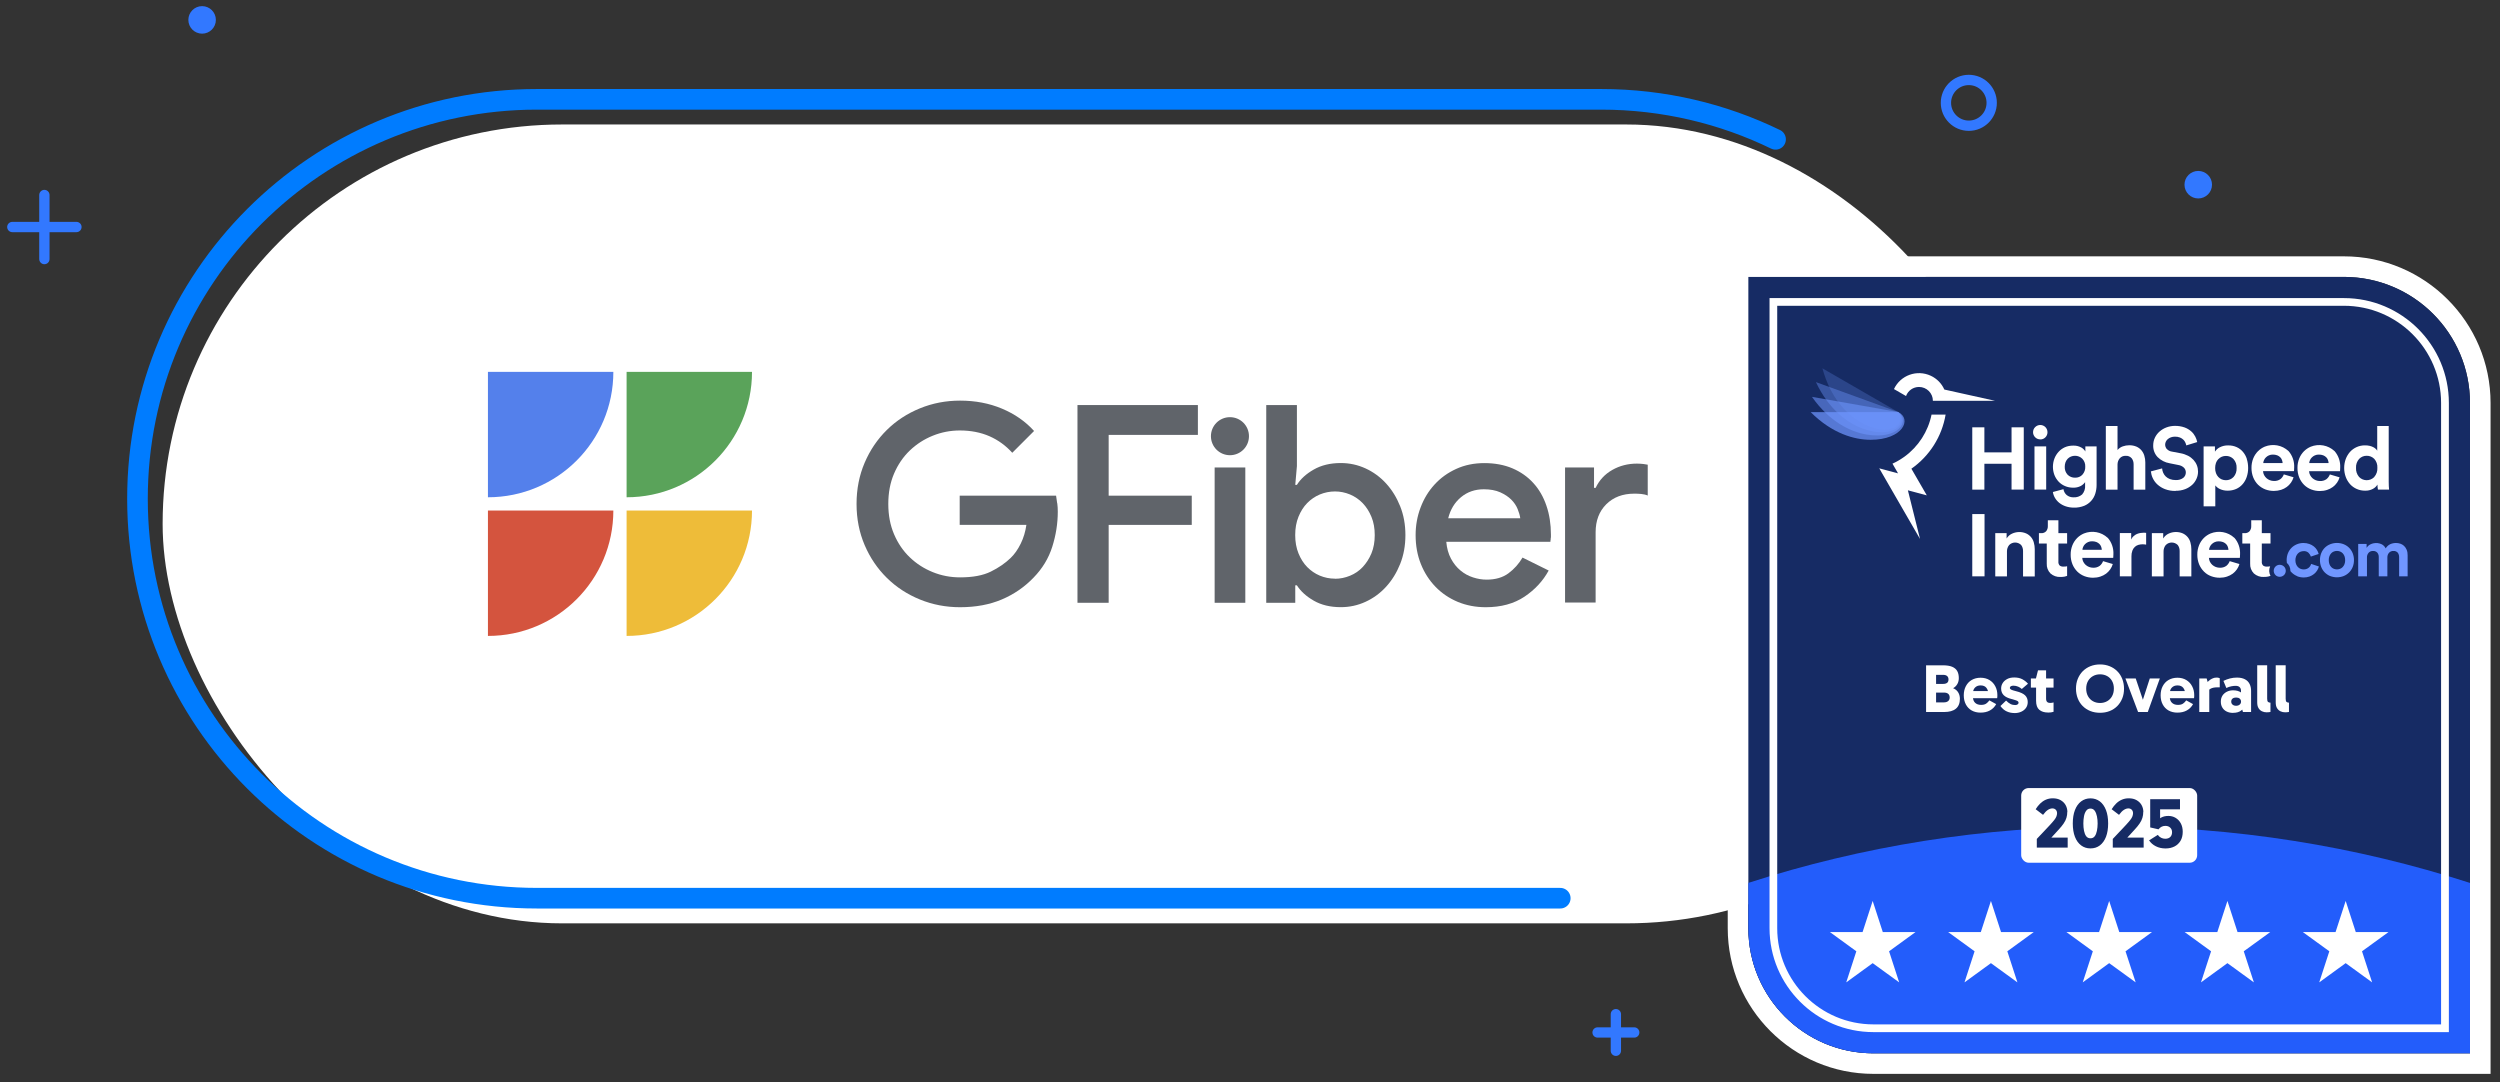 <?xml version="1.0" encoding="UTF-8"?>
<svg xmlns="http://www.w3.org/2000/svg" id="Layer_1" data-name="Layer 1" width="485" height="210" viewBox="0 0 485 210">
  <rect x="0" y="0" width="485" height="210" fill="#333333" stroke="none"/>
  <defs>
    <style>
      .cls-1 {
        fill: #5480eb;
      }

      .cls-2 {
        fill: #d4543e;
      }

      .cls-3 {
        opacity: .72;
      }

      .cls-3, .cls-4, .cls-5, .cls-6 {
        isolation: isolate;
      }

      .cls-3, .cls-4, .cls-5, .cls-6, .cls-7 {
        fill: #7096ff;
      }

      .cls-4 {
        opacity: .4;
      }

      .cls-5 {
        opacity: .24;
      }

      .cls-6 {
        opacity: .56;
      }

      .cls-8 {
        fill: #5aa35a;
      }

      .cls-9 {
        fill: #235dfb;
      }

      .cls-10 {
        stroke: #007cff;
        stroke-width: 4px;
      }

      .cls-10, .cls-11 {
        fill: none;
        stroke-linecap: round;
        stroke-linejoin: round;
      }

      .cls-11 {
        stroke: #3278ff;
        stroke-width: 2px;
      }

      .cls-12 {
        fill: #fff;
      }

      .cls-13 {
        fill: #3278ff;
      }

      .cls-14 {
        fill: #162b64;
      }

      .cls-15 {
        fill: #eebc39;
      }

      .cls-16 {
        fill: #60646a;
      }
    </style>
  </defs>
  <rect class="cls-12" x="31.55" y="24.15" width="361.43" height="154.98" rx="77.49" ry="77.49"></rect>
  <path class="cls-10" d="M344.46,27.03c-10.23-4.97-21.71-7.76-33.84-7.76H104.16c-42.8,0-77.49,34.69-77.49,77.49h0c0,42.8,34.69,77.49,77.49,77.49h198.53"></path>
  <circle class="cls-13" cx="39.21" cy="3.86" r="2.67"></circle>
  <g>
    <line class="cls-11" x1="8.61" y1="37.83" x2="8.61" y2="50.26"></line>
    <line class="cls-11" x1="2.39" y1="44.04" x2="14.83" y2="44.04"></line>
  </g>
  <circle class="cls-11" cx="381.95" cy="19.95" r="4.44"></circle>
  <circle class="cls-13" cx="426.46" cy="35.83" r="2.67"></circle>
  <g>
    <line class="cls-11" x1="313.48" y1="196.75" x2="313.48" y2="203.85"></line>
    <line class="cls-11" x1="309.93" y1="200.3" x2="317.04" y2="200.3"></line>
  </g>
  <path class="cls-12" d="M454.72,53.72c13.51,0,24.46,10.95,24.46,24.46v126.16h-115.73c-13.4,0-24.27-10.86-24.27-24.27V53.72h115.54M454.72,49.73h-119.54v130.34c0,15.58,12.68,28.26,28.26,28.26h119.73V78.18c0-15.69-12.76-28.45-28.45-28.45h0Z"></path>
  <g>
    <g id="Best_Overall" data-name="Best Overall">
      <g>
        <path class="cls-14" d="M454.72,53.72h-115.54v126.35c0,13.4,10.86,24.27,24.27,24.27h115.73v-126.16c0-13.51-10.95-24.46-24.46-24.46Z"></path>
        <path class="cls-9" d="M409.18,160.32c-24.42,0-47.95,3.85-70,10.96v8.79c0,13.4,10.86,24.27,24.27,24.27h115.73v-33.05c-22.05-7.12-45.58-10.96-70-10.96Z"></path>
        <path class="cls-12" d="M475.08,200.23h-111.63c-11.12,0-20.16-9.04-20.16-20.16V57.83h111.44c11.22,0,20.35,9.13,20.35,20.35v122.05ZM344.78,59.32v120.75c0,10.29,8.37,18.66,18.66,18.66h110.13v-120.56c0-10.4-8.46-18.85-18.85-18.85h-109.94Z"></path>
        <g>
          <polygon class="cls-12" points="363.3 174.78 361.34 180.82 355 180.82 360.13 184.55 358.17 190.58 363.3 186.85 368.44 190.58 366.48 184.55 371.61 180.82 365.26 180.82 363.3 174.78"></polygon>
          <polygon class="cls-12" points="386.24 174.78 384.28 180.82 377.94 180.82 383.07 184.55 381.11 190.58 386.24 186.85 391.38 190.58 389.42 184.55 394.55 180.82 388.2 180.82 386.24 174.78"></polygon>
          <polygon class="cls-12" points="409.18 174.78 407.22 180.82 400.88 180.82 406.01 184.55 404.05 190.58 409.18 186.85 414.32 190.58 412.35 184.55 417.49 180.82 411.14 180.82 409.18 174.78"></polygon>
          <polygon class="cls-12" points="432.12 174.78 430.16 180.82 423.82 180.82 428.95 184.55 426.99 190.58 432.12 186.85 437.25 190.58 435.29 184.55 440.43 180.82 434.08 180.82 432.12 174.78"></polygon>
          <polygon class="cls-12" points="455.06 174.78 453.1 180.82 446.75 180.82 451.89 184.55 449.93 190.58 455.06 186.85 460.19 190.58 458.23 184.55 463.37 180.82 457.02 180.82 455.06 174.78"></polygon>
        </g>
        <g>
          <g>
            <path class="cls-12" d="M435.89,89.04c-.16-.51-.42-.98-.76-1.38-.33-.39-.75-.71-1.22-.92-.51-.23-1.07-.34-1.64-.33-.56-.02-1.12.11-1.62.36-.39.19-.72.49-.95.85v-1.02h-2.2v11.63h2.27v-4.06c.24.31.56.56.93.72.47.21.98.31,1.49.3.56,0,1.11-.11,1.62-.33.48-.21.91-.53,1.25-.92.36-.41.63-.88.8-1.4.19-.57.29-1.16.28-1.76,0-.59-.08-1.17-.26-1.73ZM433.3,92.54c-.38.41-.92.63-1.47.62-.28,0-.56-.05-.82-.16-.25-.11-.48-.27-.66-.47-.2-.21-.35-.47-.45-.74-.11-.32-.17-.66-.16-.99,0-.34.05-.68.16-1,.1-.27.25-.52.45-.73.39-.4.92-.63,1.48-.62h0c.55-.01,1.09.21,1.47.61.43.48.64,1.1.6,1.74.04.64-.18,1.27-.6,1.75Z"></path>
            <path class="cls-12" d="M452.88,87.5c-1.24-1.15-3.03-1.47-4.6-.84-.49.21-.94.51-1.32.89-.39.4-.7.87-.91,1.39-.23.58-.35,1.2-.34,1.83-.01.65.11,1.29.35,1.89.22.53.54,1.01.95,1.42.39.38.86.68,1.38.88.53.2,1.09.3,1.66.3.48,0,.96-.07,1.41-.22.4-.13.78-.32,1.12-.57.31-.24.59-.52.81-.84.22-.31.38-.66.49-1.03l-1.89-.56c-.13.36-.36.68-.66.92-.37.26-.81.38-1.25.36-.27,0-.55-.05-.8-.15-.24-.09-.46-.23-.66-.4-.19-.17-.34-.38-.46-.6-.12-.24-.19-.49-.2-.76h6s0-.09.02-.25c.01-.14.02-.29.02-.45.06-1.16-.33-2.31-1.09-3.19ZM447.99,89.84c.01-.2.06-.4.15-.58.09-.2.21-.38.37-.53.17-.16.36-.3.58-.39.25-.11.51-.16.78-.15.28,0,.56.04.83.14.22.09.41.21.58.37.15.15.27.33.34.53.07.19.12.4.13.61h-3.75Z"></path>
            <path class="cls-12" d="M443.96,87.5c-1.24-1.15-3.03-1.48-4.6-.85-.49.21-.94.51-1.32.89-.39.4-.7.87-.91,1.39-.23.58-.35,1.2-.34,1.83-.01.65.11,1.29.35,1.89.22.53.54,1.01.94,1.41.4.38.87.68,1.38.88.53.2,1.09.3,1.66.3.48,0,.95-.07,1.41-.21.4-.13.78-.32,1.12-.57.31-.24.59-.52.81-.84.22-.31.38-.66.49-1.03l-1.89-.56c-.13.36-.35.68-.66.92-.37.26-.81.38-1.25.36-.27,0-.55-.05-.8-.15-.24-.09-.46-.23-.66-.4-.19-.17-.34-.38-.46-.6-.12-.24-.19-.49-.2-.76h6s0-.1.02-.25c.01-.15.02-.3.02-.45.06-1.16-.33-2.31-1.09-3.19ZM439.07,89.84c.01-.2.06-.4.15-.58.09-.2.21-.38.37-.53.17-.16.36-.3.58-.39.25-.11.52-.16.78-.15.28,0,.56.04.83.14.22.09.41.21.58.37.15.15.27.33.34.53.07.19.12.4.13.61h-3.75Z"></path>
            <path class="cls-12" d="M422.08,95.24c-.71.02-1.41-.1-2.08-.35-.54-.21-1.03-.51-1.46-.9-.38-.34-.68-.76-.9-1.22-.2-.42-.32-.86-.37-1.32l2.18-.58c.02.29.09.58.21.85.12.27.29.52.5.72.23.22.5.39.8.5.36.13.74.2,1.13.19.52.03,1.03-.11,1.46-.42.32-.26.51-.65.5-1.07,0-.34-.13-.67-.37-.91-.3-.28-.68-.46-1.09-.52l-1.69-.34c-.88-.15-1.69-.56-2.32-1.19-.58-.61-.89-1.43-.86-2.28,0-.52.11-1.03.33-1.49.22-.46.53-.87.91-1.2.4-.35.86-.62,1.35-.8.52-.19,1.07-.29,1.62-.29.64-.01,1.27.09,1.87.3.47.17.91.43,1.29.76.33.29.59.63.79,1.01.18.34.3.7.38,1.07l-2.12.65c-.04-.19-.1-.38-.18-.55-.09-.21-.22-.4-.38-.55-.19-.18-.41-.33-.66-.43-.31-.12-.65-.18-.98-.17-.26,0-.53.04-.78.13-.22.08-.42.19-.6.34-.16.13-.29.3-.38.49-.09.18-.14.38-.14.58,0,.32.11.62.32.86.27.27.61.45.99.5l1.69.32c.51.09.99.26,1.45.49.4.21.75.48,1.06.81.28.31.5.66.65,1.05.15.39.22.8.22,1.21,0,.47-.1.94-.29,1.37-.2.45-.48.86-.84,1.19-.4.36-.86.65-1.36.84-.6.23-1.23.33-1.86.32Z"></path>
            <path class="cls-12" d="M463.43,94.31c-.01-.27-.02-.55-.02-.84v-10.82h-2.23v4.79c-.07-.13-.16-.25-.27-.35-.14-.13-.3-.24-.47-.33-.22-.11-.45-.2-.69-.26-.31-.07-.63-.11-.95-.1-1.1-.01-2.16.45-2.9,1.27-.36.41-.64.88-.83,1.39-.2.55-.3,1.14-.3,1.72,0,.6.1,1.2.31,1.76.19.52.48.99.84,1.4.36.39.8.71,1.29.92.52.23,1.09.34,1.66.33.51.01,1.01-.1,1.46-.34.37-.19.68-.48.9-.84,0,.19,0,.38.03.56.01.14.03.27.06.41h2.16c-.02-.17-.04-.41-.05-.67ZM460.62,92.53s-.04.04-.06.06c-.82.78-2.11.76-2.9-.06-.42-.49-.63-1.12-.59-1.76-.04-.64.18-1.26.6-1.74.39-.4.92-.62,1.47-.61,0,0,0,0,0,0h0s0,0,0,0c.55-.01,1.08.21,1.47.6.42.47.64,1.1.6,1.73.04.65-.17,1.28-.6,1.77Z"></path>
          </g>
          <g>
            <path class="cls-12" d="M404.56,86.6v.99c-.19-.33-.47-.6-.8-.78-.49-.26-1.03-.39-1.59-.36-.55,0-1.09.1-1.59.32-.46.21-.88.51-1.22.89-.34.38-.62.82-.8,1.3-.39,1.03-.39,2.17,0,3.2.19.48.47.91.82,1.29.35.37.77.65,1.24.85.49.21,1.02.31,1.55.31.52.02,1.04-.09,1.5-.33.33-.18.62-.43.84-.74v.61c.06.65-.15,1.29-.58,1.78-.46.39-1.05.59-1.66.55-.48.02-.96-.14-1.33-.44-.34-.29-.56-.7-.63-1.14l-2.05.55c.06.41.2.8.41,1.15.22.37.51.7.85.97.37.29.79.51,1.24.66.51.17,1.04.25,1.58.25.69.02,1.37-.11,2.01-.36,1.03-.43,1.82-1.3,2.14-2.37.17-.54.25-1.1.25-1.66v-7.49h-2.18ZM403.99,92.09c-.37.39-.89.6-1.42.58-.54.02-1.07-.19-1.45-.57-.39-.42-.59-.99-.56-1.56,0-.3.05-.59.15-.87.1-.25.24-.48.42-.67.18-.19.4-.33.64-.43.25-.1.52-.15.79-.15.52,0,1.03.2,1.4.57.4.41.61.97.58,1.54.03.57-.17,1.13-.55,1.55Z"></path>
            <path class="cls-12" d="M410.8,94.99h-2.27v-12.34h2.27v4.65c.27-.33.63-.57,1.04-.71.39-.14.81-.21,1.23-.21.48-.01.95.08,1.39.26.37.16.7.4.97.71.26.31.46.67.57,1.06.13.42.19.86.19,1.3v5.28h-2.27v-4.89c.01-.43-.11-.85-.37-1.19-.3-.34-.74-.52-1.18-.48-.43-.02-.84.15-1.13.47-.28.33-.43.74-.44,1.17v4.93h0Z"></path>
            <polygon class="cls-12" points="384.97 94.99 382.62 94.99 382.62 82.9 384.97 82.9 384.97 87.76 390.24 87.76 390.24 82.9 392.61 82.9 392.61 94.98 390.24 94.98 390.24 89.97 384.97 89.97 384.97 94.98 384.97 94.99"></polygon>
            <polygon class="cls-12" points="394.69 94.99 394.69 86.6 396.96 86.6 396.96 94.98 394.69 94.98 394.69 94.99"></polygon>
            <path class="cls-12" d="M395.81,85.24c-.37,0-.73-.14-.99-.41-.26-.25-.41-.61-.41-.97,0-.38.14-.74.41-1,.55-.55,1.44-.55,1.99,0,.26.27.41.63.4,1.01,0,.36-.14.71-.4.97-.26.27-.62.42-1,.41h0Z"></path>
          </g>
          <g>
            <path class="cls-12" d="M433.45,104.33c-1.24-1.15-3.03-1.47-4.6-.84-.49.21-.94.51-1.32.89-.39.4-.7.87-.91,1.39-.23.58-.35,1.2-.34,1.82-.01.65.11,1.29.35,1.89.22.53.54,1.01.95,1.42.39.39.86.69,1.38.88.53.2,1.09.3,1.66.3h0c.48,0,.96-.07,1.41-.22.4-.13.78-.32,1.12-.57.31-.24.59-.52.81-.84.22-.31.38-.66.49-1.03l-1.89-.56c-.13.36-.36.68-.66.92-.37.26-.81.38-1.25.36-.27,0-.55-.05-.8-.15-.24-.09-.46-.23-.66-.4-.19-.17-.34-.38-.46-.6-.12-.24-.19-.49-.2-.76h6s0-.11.02-.25.02-.29.02-.45c.06-1.16-.33-2.31-1.09-3.19ZM428.56,106.67c.01-.2.06-.4.15-.58.09-.2.21-.38.37-.53.17-.16.36-.3.58-.39.25-.11.51-.16.78-.15h0c.28,0,.56.04.83.14.22.09.41.21.58.37.15.15.27.33.34.53.07.19.12.4.13.61h-3.75Z"></path>
            <path class="cls-12" d="M408.88,104.33c-1.24-1.15-3.03-1.47-4.6-.84-.49.21-.94.51-1.32.89-.39.4-.7.87-.91,1.39-.23.58-.35,1.2-.34,1.82-.01.65.11,1.29.35,1.89.22.53.54,1.01.95,1.42.39.38.86.68,1.38.88.53.2,1.09.3,1.66.3h0c.48,0,.95-.07,1.41-.22.4-.13.78-.32,1.12-.57.31-.24.59-.52.81-.84.22-.31.38-.66.49-1.03l-1.89-.56c-.13.36-.35.68-.66.92-.37.26-.81.38-1.25.36-.27,0-.55-.05-.8-.15-.24-.09-.46-.23-.66-.4-.19-.17-.34-.38-.46-.6-.12-.24-.19-.49-.2-.76h6s0-.12.02-.25c.01-.15.02-.3.02-.45.06-1.16-.33-2.31-1.09-3.19ZM403.99,106.66c.01-.2.06-.4.15-.58.09-.2.21-.38.37-.53.17-.16.36-.3.58-.39.25-.11.51-.16.78-.15.28,0,.56.04.83.14.22.09.41.21.58.37.15.15.27.33.34.53.07.19.12.4.13.61h-3.75Z"></path>
            <path class="cls-12" d="M439.19,111.93c-.71.04-1.41-.21-1.94-.68-.5-.51-.76-1.2-.72-1.91v-3.9h-1.52v-2.01h.43c.37.03.73-.11.98-.38.21-.27.33-.6.32-.95v-1.17h2.05v2.5h1.69v2.01h-1.69v3.51c-.03.28.06.55.25.76.21.16.48.23.74.21.14,0,.28,0,.41-.02.07,0,.14-.02.22-.03-.27.59-.24,1.28.07,1.85-.15.06-.31.1-.46.13-.27.05-.54.08-.81.07h0Z"></path>
            <path class="cls-12" d="M399.73,111.93c-.71.04-1.41-.21-1.94-.68-.5-.51-.76-1.2-.72-1.91v-3.9h-1.52v-2.01h.43c.37.03.73-.11.98-.38.21-.27.33-.6.32-.95v-1.17h2.05v2.5h1.69v2.01h-1.69v3.51c-.03.28.06.55.25.76.21.16.48.23.74.21.14,0,.28,0,.41-.02.1,0,.2-.02.29-.05v1.87c-.15.06-.31.11-.47.14-.27.05-.54.07-.81.07Z"></path>
            <path class="cls-12" d="M413.52,111.81h-2.27v-8.39h2.2v1.24c.11-.26.28-.49.49-.67.19-.17.4-.3.63-.4.21-.09.44-.15.66-.19.2-.03.4-.05.6-.05.09,0,.18,0,.26,0s.17.01.26.03v2.28c-.22-.04-.45-.07-.68-.07-.28,0-.56.04-.84.12-.25.08-.49.21-.68.39-.21.2-.37.45-.47.72-.13.36-.19.75-.18,1.13v3.84h0Z"></path>
            <polygon class="cls-12" points="385 111.81 382.62 111.81 382.62 99.73 385 99.73 385 111.81 385 111.81"></polygon>
            <path class="cls-12" d="M422.85,111.81v-4.89c.01-.43-.11-.85-.37-1.19-.65-.64-1.69-.64-2.33.01,0,0,0,.01-.01.02-.28.35-.42.79-.41,1.24v4.82h-2.27v-8.39h2.2v1.04c.25-.42.62-.75,1.06-.95.42-.2.89-.3,1.36-.31.47-.01.93.08,1.36.26.36.16.69.41.95.71.26.31.45.67.55,1.06.12.42.18.86.18,1.3v5.28h-2.27Z"></path>
            <path class="cls-12" d="M392.47,111.81v-4.89c.01-.43-.11-.85-.37-1.19-.65-.64-1.69-.64-2.33.01,0,0,0,.01-.01.02-.28.35-.42.79-.41,1.24v4.82h-2.27v-8.39h2.2v1.04c.25-.42.62-.75,1.07-.95.86-.39,1.84-.41,2.71-.04.36.16.69.41.95.71.26.31.45.67.55,1.06.12.42.18.86.18,1.3v5.28h-2.27Z"></path>
            <path id="_.com" data-name=" .com" class="cls-7" d="M452.06,111.76c-.39-.16-.75-.4-1.05-.7-.3-.3-.53-.66-.69-1.06-.17-.42-.25-.88-.25-1.34,0-.46.08-.92.25-1.34.31-.8.94-1.43,1.74-1.74.84-.33,1.78-.33,2.62,0,.39.16.75.39,1.05.69.3.3.53.66.69,1.05.17.43.25.88.25,1.34,0,.46-.08.91-.25,1.34-.16.39-.39.75-.69,1.05-.3.3-.65.54-1.05.7-.84.33-1.78.33-2.62,0ZM452.77,106.99c-.19.07-.37.19-.51.34-.15.16-.27.35-.35.56-.09.25-.14.51-.13.78,0,.27.04.53.13.78.08.21.2.4.35.56.14.15.32.26.51.34.39.15.82.15,1.2,0,.19-.07.37-.19.51-.34.15-.16.27-.35.35-.56.09-.25.14-.51.13-.78,0-.27-.04-.53-.13-.78-.08-.21-.2-.39-.35-.56-.14-.15-.32-.26-.51-.34-.39-.15-.82-.15-1.2,0ZM445.63,111.76c-.39-.16-.75-.4-1.05-.7-.08-.08-.16-.17-.24-.26v-.07c0-.59-.25-1.14-.69-1.53-.02-.17-.04-.35-.04-.53,0-.46.08-.92.25-1.34.16-.39.39-.75.69-1.05.3-.3.65-.53,1.04-.69.41-.17.84-.25,1.28-.25.39,0,.78.06,1.14.19.32.11.61.27.88.48.24.19.44.42.6.68.15.24.26.51.33.78l-1.52.51c-.08-.28-.24-.53-.44-.73-.26-.24-.6-.36-.95-.33-.21,0-.42.04-.62.12-.19.08-.36.19-.5.34-.15.16-.27.35-.35.56-.09.24-.13.5-.13.75,0,.26.04.51.13.75.08.21.2.4.35.56.14.15.32.27.51.35.2.08.41.12.62.12.19,0,.39-.03.57-.1.16-.06.3-.14.43-.25.11-.1.21-.21.29-.35.07-.12.12-.24.16-.37l1.5.5c-.15.57-.48,1.08-.94,1.45-.26.21-.55.37-.87.49-.36.13-.74.19-1.13.19-.44,0-.89-.08-1.3-.25ZM441.44,111.56c-.45-.46-.45-1.19,0-1.65.22-.22.51-.34.82-.34.16,0,.31.03.46.09.14.06.27.14.38.25.11.11.19.23.25.37.12.29.12.62,0,.91-.06.14-.14.26-.25.37-.11.11-.24.19-.38.25-.15.06-.3.09-.46.09-.31,0-.61-.12-.82-.34ZM463.17,111.81h-1.69v-3.73c.01-.31-.08-.61-.27-.85-.21-.24-.52-.36-.84-.34-.33-.02-.65.11-.87.36-.21.25-.32.56-.31.88v3.68h-1.7v-6.29h1.63v.77c.09-.15.2-.29.33-.41.14-.12.29-.22.45-.29.17-.08.34-.14.52-.18.56-.13,1.15-.06,1.67.2.32.18.58.45.73.78.21-.35.51-.63.87-.81.35-.16.74-.24,1.12-.24.29,0,.57.04.84.13.27.09.52.23.73.43.22.21.4.47.51.75.14.34.2.71.19,1.08v4.08h-1.65v-3.73c0-.31-.08-.6-.26-.85-.21-.24-.53-.37-.85-.34-.33-.02-.64.12-.86.36-.21.24-.31.56-.31.88v3.68h0Z"></path>
          </g>
          <g>
            <path id="Shape" class="cls-12" d="M364.55,90.85l3.67.98-1.08-1.88c.82-.37,1.59-.83,2.32-1.35,2.71-1.97,4.59-4.88,5.26-8.17h2.73c-.72,4.25-3.11,8.03-6.64,10.5l2.99,5.17-3.67-.98,2.36,9.45-7.92-13.72ZM374.98,77.75c0-1.48-1.21-2.68-2.69-2.68-1.13,0-2.13.7-2.52,1.76l-2.34-1.35c1.26-2.69,4.46-3.84,7.15-2.58,1.17.55,2.1,1.49,2.62,2.67l9.86,2.19h-12.08Z"></path>
            <path id="Feather" class="cls-3" d="M351.27,79.95h17c2.69,1.34.9,5.37-5.37,5.37-3.13,0-7.46-1.19-11.63-5.37Z"></path>
            <path id="Feather-2" class="cls-6" d="M351.52,76.99l16.74,2.95c2.41,1.79-.05,5.44-6.22,4.35-3.08-.55-7.14-2.47-10.52-7.3Z"></path>
            <path id="Feather-3" class="cls-4" d="M352.29,74.13l15.98,5.81c2.06,2.18-.99,5.35-6.88,3.21-2.94-1.07-6.6-3.67-9.1-9.02Z"></path>
            <path id="Feather-4" class="cls-5" d="M353.54,71.45l14.73,8.5c1.66,2.5-1.91,5.09-7.33,1.96-2.71-1.57-5.86-4.76-7.39-10.46Z"></path>
          </g>
        </g>
        <rect class="cls-12" x="392.11" y="152.88" width="34.14" height="14.49" rx="1.45" ry="1.45"></rect>
      </g>
    </g>
    <g>
      <path class="cls-12" d="M373.66,138.13v-9.06h3.25c.75,0,1.34.09,1.8.28.45.19.78.46.99.83.21.37.31.83.31,1.38,0,.43-.1.82-.29,1.15-.19.33-.45.59-.78.78-.33.19-.7.28-1.12.28l.04-.43c.52,0,.96.1,1.3.29.35.2.61.46.79.8.18.34.27.72.27,1.14,0,.85-.26,1.49-.78,1.92-.52.43-1.28.64-2.3.64h-3.49ZM375.6,130.06v6.97l-.69-.77h2.21c.35,0,.62-.08.82-.25.2-.17.3-.4.3-.69,0-.32-.1-.56-.29-.72-.19-.16-.46-.24-.81-.24h-2.24v-1.68h2.04c.35,0,.62-.07.8-.21.18-.14.27-.36.27-.67,0-.27-.09-.49-.27-.65-.18-.16-.45-.23-.79-.23h-1.98l.64-.86Z"></path>
      <path class="cls-12" d="M384.23,138.25c-.65,0-1.22-.14-1.71-.41s-.87-.67-1.14-1.17c-.27-.51-.41-1.1-.41-1.78s.14-1.27.41-1.78.65-.92,1.14-1.2,1.06-.43,1.71-.43,1.24.15,1.73.45c.49.3.87.71,1.13,1.22.27.51.4,1.08.4,1.72,0,.12,0,.23-.01.33s-.02.19-.03.25h-4.96v-1.38h3.47l-.23.57c0-.49-.12-.89-.37-1.2-.24-.31-.62-.47-1.12-.47-.45,0-.81.14-1.08.41-.27.28-.41.64-.41,1.09v.73c0,.49.14.87.42,1.14.28.27.67.41,1.16.41.42,0,.75-.08.99-.25.24-.17.45-.38.62-.63l1.32.73c-.28.52-.68.93-1.2,1.22-.51.29-1.13.43-1.84.43Z"></path>
      <path class="cls-12" d="M390.79,138.33c-.52,0-1.01-.1-1.47-.31-.46-.2-.87-.55-1.24-1.05l1.1-1.06c.3.31.59.53.87.67s.58.2.9.2c.19,0,.35-.04.47-.13.12-.08.18-.19.18-.31,0-.11-.04-.2-.11-.27-.07-.07-.2-.14-.4-.21-.2-.07-.48-.16-.85-.25-.68-.17-1.19-.41-1.52-.74s-.5-.76-.5-1.3c0-.39.1-.75.31-1.07.2-.32.5-.58.88-.78.38-.2.83-.29,1.36-.29.62,0,1.15.12,1.58.35.43.24.79.52,1.08.86l-1.2,1.02c-.2-.18-.43-.33-.71-.45-.27-.12-.59-.19-.93-.19-.19,0-.35.04-.48.11-.13.07-.2.18-.2.32,0,.13.08.24.24.33.16.09.48.19.96.31.81.2,1.39.46,1.74.79.35.33.53.77.53,1.32,0,.43-.11.8-.33,1.12-.22.32-.53.57-.92.75-.39.18-.83.27-1.33.27Z"></path>
      <path class="cls-12" d="M393.99,133.4v-1.78h4.4v1.78h-4.4ZM397.32,138.23c-.72,0-1.28-.18-1.7-.53-.41-.35-.62-.94-.62-1.74v-4.26l-.03-.08.4-1.57h1.57v5.48c0,.3.07.52.21.65.14.13.33.19.56.19.13,0,.26-.01.38-.03.12-.02.22-.05.3-.07v1.82c-.15.04-.31.08-.49.11-.17.03-.37.04-.59.04Z"></path>
      <path class="cls-12" d="M402.74,133.6c0-.68.11-1.31.34-1.88s.55-1.07.96-1.49c.42-.42.91-.75,1.48-.98.57-.23,1.2-.35,1.89-.35s1.3.12,1.87.35c.57.23,1.07.56,1.48.98.42.42.74.92.96,1.49s.34,1.2.34,1.88-.11,1.31-.34,1.88-.55,1.07-.96,1.49c-.42.42-.91.75-1.48.97-.57.23-1.2.34-1.87.34s-1.32-.11-1.89-.34c-.57-.23-1.06-.55-1.48-.97-.42-.42-.74-.92-.96-1.49s-.34-1.2-.34-1.88ZM404.72,133.6c0,.56.12,1.05.35,1.46.23.42.55.74.95.97.4.23.87.35,1.39.35s.97-.12,1.38-.35c.4-.23.72-.55.95-.97.23-.42.35-.91.35-1.48s-.12-1.05-.35-1.46c-.23-.42-.55-.74-.95-.96s-.86-.34-1.38-.34-.99.12-1.39.35c-.4.23-.72.55-.95.96-.23.41-.35.9-.35,1.47Z"></path>
      <path class="cls-12" d="M419.01,131.62l-2.34,6.51h-1.88l-2.46-6.51h2l1.66,4.94h-.53l1.6-4.94h1.96Z"></path>
      <path class="cls-12" d="M422.42,138.25c-.65,0-1.22-.14-1.71-.41s-.87-.67-1.14-1.17c-.27-.51-.41-1.1-.41-1.78s.14-1.27.41-1.78.65-.92,1.14-1.2,1.06-.43,1.71-.43,1.24.15,1.73.45c.49.3.87.71,1.13,1.22.27.51.4,1.08.4,1.72,0,.12,0,.23-.01.33s-.02.19-.03.25h-4.96v-1.38h3.47l-.23.57c0-.49-.12-.89-.37-1.2-.24-.31-.62-.47-1.12-.47-.45,0-.81.14-1.08.41-.27.28-.41.64-.41,1.09v.73c0,.49.14.87.42,1.14.28.27.67.41,1.16.41.42,0,.75-.08.99-.25.24-.17.45-.38.62-.63l1.32.73c-.28.52-.68.93-1.2,1.22-.51.29-1.13.43-1.84.43Z"></path>
      <path class="cls-12" d="M428.09,131.62l.51,1.8v4.71h-1.94v-6.51h1.44ZM428.17,134.49l-.33-.15v-1.5l.12-.16c.11-.15.26-.32.46-.52.2-.2.43-.36.71-.5.27-.14.55-.21.83-.21.14,0,.27,0,.39.03.12.02.21.05.28.09v1.77h-.44c-.57,0-1.01.09-1.34.27-.32.18-.55.47-.67.87Z"></path>
      <path class="cls-12" d="M433.2,138.3c-.47,0-.88-.09-1.24-.27-.36-.18-.64-.44-.83-.77-.2-.33-.29-.71-.29-1.14,0-.46.11-.85.32-1.18.21-.32.5-.57.86-.75.36-.18.76-.27,1.2-.27.65,0,1.17.15,1.57.44.4.29.67.71.8,1.26l-.84-.15v-1.52c0-.24-.08-.45-.25-.63-.17-.18-.44-.27-.81-.27-.24,0-.51.03-.82.09-.31.06-.63.17-.96.33l-.57-1.38c.39-.19.81-.35,1.26-.47.45-.12.91-.17,1.38-.17.6,0,1.11.11,1.52.32.41.21.71.51.91.9.2.39.3.84.3,1.36v4.09h-1.58l-.39-1.26.86-.27c-.14.53-.41.95-.81,1.25-.4.3-.92.45-1.57.45ZM433.8,136.92c.29,0,.53-.08.7-.23.17-.15.26-.34.26-.57,0-.25-.09-.44-.26-.59-.17-.14-.41-.21-.7-.21s-.52.07-.69.21c-.17.14-.25.34-.25.59,0,.23.08.42.25.57.17.15.4.23.69.23Z"></path>
      <path class="cls-12" d="M439.72,138.19c-.33,0-.63-.07-.9-.2-.28-.13-.5-.34-.67-.62-.17-.28-.25-.65-.25-1.12v-7.19h1.93v6.49c0,.33.06.54.18.63.12.09.27.14.46.14v1.8c-.09.02-.21.03-.35.05-.15.01-.28.02-.39.02Z"></path>
      <path class="cls-12" d="M443.31,138.19c-.33,0-.63-.07-.9-.2s-.5-.34-.67-.62c-.17-.28-.25-.65-.25-1.12v-7.19h1.93v6.49c0,.33.06.54.18.63.12.09.27.14.46.14v1.8c-.09.02-.21.03-.35.05-.15.01-.28.02-.39.02Z"></path>
    </g>
    <g>
      <path class="cls-14" d="M401.05,157.53c0,.39-.05.76-.16,1.12-.11.36-.28.73-.54,1.1-.25.38-.6.8-1.04,1.27l-2.18,2.38-.23-.91h4.23v1.94h-5.99v-1.68l2.48-2.63c.39-.41.68-.76.9-1.03.21-.27.36-.51.43-.72s.12-.41.12-.6c0-.29-.09-.52-.26-.69-.17-.17-.39-.25-.65-.25-.28,0-.58.1-.87.29s-.61.51-.94.96l-1.43-1.09c.26-.41.54-.78.86-1.09s.68-.57,1.09-.75c.41-.18.86-.28,1.36-.28.6,0,1.11.12,1.53.36.42.24.75.56.97.96.22.4.34.84.34,1.33Z"></path>
      <path class="cls-14" d="M405.55,164.59c-.69,0-1.29-.19-1.81-.58s-.92-.94-1.2-1.66c-.28-.72-.42-1.59-.42-2.6s.14-1.88.42-2.6c.28-.73.68-1.29,1.2-1.68.52-.39,1.12-.59,1.81-.59s1.3.2,1.82.59c.51.39.91.96,1.19,1.68.28.73.42,1.59.42,2.6s-.14,1.88-.42,2.6c-.28.72-.68,1.27-1.19,1.66s-1.12.58-1.82.58ZM405.55,162.63c.35,0,.62-.13.82-.39.2-.26.34-.61.43-1.05.09-.44.14-.92.14-1.43,0-.48-.04-.94-.13-1.38-.09-.44-.23-.8-.43-1.09-.2-.28-.48-.43-.83-.43s-.63.14-.83.43c-.21.28-.35.65-.43,1.09-.08.44-.12.9-.12,1.38,0,.51.04.99.13,1.43.09.44.23.79.43,1.05.2.26.48.39.83.39Z"></path>
      <path class="cls-14" d="M415.79,157.53c0,.39-.05.76-.16,1.12-.11.36-.28.73-.54,1.1-.25.38-.6.8-1.04,1.27l-2.18,2.38-.23-.91h4.23v1.94h-5.99v-1.68l2.48-2.63c.39-.41.68-.76.9-1.03.21-.27.36-.51.43-.72s.12-.41.12-.6c0-.29-.09-.52-.26-.69-.17-.17-.39-.25-.65-.25-.28,0-.58.1-.87.29-.3.19-.61.51-.94.96l-1.43-1.09c.26-.41.54-.78.86-1.09.32-.32.68-.57,1.09-.75.41-.18.86-.28,1.36-.28.6,0,1.11.12,1.53.36.42.24.75.56.97.96.22.4.34.84.34,1.33Z"></path>
      <path class="cls-14" d="M418.75,160.89l-1.61-.37v-5.47h5.78v1.96h-4.56l.7-.84v3.83l-.76-.41c.27-.44.59-.77.97-.98.38-.21.85-.32,1.4-.32.51,0,.97.12,1.39.37.42.25.76.6,1.01,1.06s.38,1.01.38,1.64c0,.69-.14,1.27-.43,1.76-.29.48-.68.85-1.18,1.1-.5.25-1.07.38-1.71.38-.71,0-1.34-.14-1.89-.42-.56-.28-.99-.66-1.32-1.15l1.69-1.06c.18.25.4.43.65.56.25.12.51.19.79.19.43,0,.76-.12.99-.35.23-.23.34-.54.34-.93,0-.36-.12-.65-.36-.88-.24-.23-.55-.34-.94-.34-.26,0-.5.05-.72.16-.23.11-.43.28-.63.53Z"></path>
    </g>
  </g>
  <g id="gfiber-logo_1" data-name="gfiber-logo 1">
    <g id="FInal_RGB" data-name="FInal / RGB">
      <g id="Group">
        <g id="Group_2" data-name="Group 2">
          <path id="Vector" class="cls-2" d="M94.66,99.04v24.33c13.45,0,24.33-10.88,24.33-24.33h-24.33Z"></path>
        </g>
        <g id="Group_3" data-name="Group 3">
          <path id="Vector_2" data-name="Vector 2" class="cls-15" d="M121.56,99.04v24.33c13.45,0,24.33-10.88,24.33-24.33h-24.33Z"></path>
        </g>
        <g id="Group_4" data-name="Group 4">
          <path id="Vector_3" data-name="Vector 3" class="cls-1" d="M94.66,72.14v24.33c13.45,0,24.33-10.88,24.33-24.33h-24.33Z"></path>
        </g>
        <g id="Group_5" data-name="Group 5">
          <path id="Vector_4" data-name="Vector 4" class="cls-8" d="M121.56,72.14v24.33c13.45,0,24.33-10.88,24.33-24.33h-24.33Z"></path>
        </g>
      </g>
      <g id="Group_6" data-name="Group 6">
        <g id="Group_7" data-name="Group 7">
          <path id="Vector_5" data-name="Vector 5" class="cls-16" d="M309.23,94.65h.32c.71-1.5,1.79-2.66,3.23-3.48,1.44-.82,3.04-1.23,4.79-1.23.88,0,1.8.14,2.09.21v5.99c-.67-.33-1.78-.37-2.62-.37-2.24,0-4.05.69-5.43,2.06-1.37,1.37-2.06,3.18-2.06,5.43v13.63h-5.93v-26.2h5.62v3.96h0Z"></path>
        </g>
        <path id="Vector_6" data-name="Vector 6" class="cls-16" d="M245.65,78.58h5.95v11.84l-.32,3.64h.32c.71-1.14,1.8-2.13,3.27-2.97,1.47-.84,3.22-1.26,5.25-1.26,1.68,0,3.28.35,4.79,1.04,1.52.7,2.85,1.67,3.99,2.92,1.14,1.25,2.05,2.72,2.73,4.42.68,1.7,1.02,3.56,1.02,5.6s-.34,3.9-1.02,5.6c-.68,1.7-1.59,3.17-2.73,4.42-1.14,1.25-2.47,2.22-3.99,2.92-1.52.7-3.12,1.04-4.79,1.04-2.04,0-3.79-.42-5.25-1.26-1.46-.84-2.55-1.83-3.27-2.97h-.32v3.38h-5.63v-38.36h0ZM258.99,112.28c1,0,1.97-.2,2.92-.59.95-.39,1.77-.95,2.46-1.69s1.26-1.62,1.69-2.65c.43-1.04.64-2.21.64-3.54s-.21-2.5-.64-3.54c-.43-1.04-.99-1.92-1.69-2.65-.7-.73-1.52-1.29-2.46-1.69-.95-.39-1.92-.59-2.92-.59s-2.02.2-2.95.59c-.93.39-1.74.95-2.44,1.66-.7.71-1.26,1.6-1.69,2.65-.43,1.05-.64,2.24-.64,3.56s.21,2.51.64,3.56c.43,1.05.99,1.94,1.69,2.65.7.71,1.51,1.27,2.44,1.66.93.39,1.91.59,2.95.59Z"></path>
        <path id="Vector_7" data-name="Vector 7" class="cls-16" d="M300.45,110.67c-1.11,2.04-2.68,3.73-4.71,5.09-2.04,1.36-4.54,2.04-7.5,2.04-1.96,0-3.78-.35-5.44-1.04-1.66-.7-3.1-1.67-4.31-2.92-1.21-1.25-2.16-2.72-2.84-4.42-.68-1.7-1.02-3.56-1.02-5.6,0-1.89.32-3.69.97-5.38.64-1.7,1.54-3.18,2.71-4.45,1.16-1.27,2.56-2.28,4.21-3.03,1.64-.75,3.46-1.12,5.46-1.12s3.85.34,5.44,1.02c1.59.68,2.94,1.63,4.04,2.84,1.11,1.21,1.96,2.68,2.54,4.39.59,1.71.88,3.59.88,5.63v.48c-.04.18-.05.34-.05.48-.04.14-.05.29-.05.43h-20.2c.11,1.25.41,2.34.91,3.27.5.93,1.12,1.7,1.85,2.3.73.61,1.54,1.05,2.44,1.34.89.29,1.77.43,2.63.43,1.71,0,3.13-.41,4.23-1.23,1.11-.82,2.02-1.84,2.73-3.05l5.09,2.52ZM294.93,100.54c-.07-.54-.24-1.13-.51-1.79-.27-.66-.68-1.27-1.23-1.82-.55-.55-1.27-1.03-2.14-1.42-.88-.39-1.94-.59-3.19-.59-1.71,0-3.19.51-4.42,1.53-1.23,1.02-2.06,2.38-2.49,4.1h13.98Z"></path>
        <path id="Vector_8" data-name="Vector 8" class="cls-16" d="M232.39,84.37v-5.79h-23.36v38.36h6.05v-15.11h16.12v-5.67h-16.12v-11.79h17.3Z"></path>
        <path id="Vector_9" data-name="Vector 9" class="cls-16" d="M235.64,116.94v-26.25h5.95v26.25h-5.95Z"></path>
        <path id="Vector_10" data-name="Vector 10" class="cls-16" d="M238.61,88.31c2.04,0,3.69-1.65,3.69-3.69s-1.65-3.69-3.69-3.69-3.69,1.65-3.69,3.69,1.65,3.69,3.69,3.69Z"></path>
        <path id="Vector_11" data-name="Vector 11" class="cls-16" d="M205.09,97.63c-.07-.52-.14-1.01-.21-1.47h-18.7s0,0,0,0v5.67h12.94c-.19,1.31-.55,2.52-1.09,3.62-.57,1.16-1.23,2.1-1.98,2.81-1.04,1-2.31,1.88-3.83,2.63-1.52.75-3.51,1.12-5.97,1.12-1.86,0-3.62-.34-5.3-1.02-1.68-.68-3.16-1.63-4.45-2.87-1.29-1.23-2.3-2.72-3.05-4.47-.75-1.75-1.12-3.71-1.12-5.89s.37-4.14,1.12-5.89c.75-1.75,1.77-3.24,3.05-4.47,1.29-1.23,2.77-2.19,4.45-2.87,1.68-.68,3.43-1.02,5.25-1.02,2.14,0,4.06.38,5.76,1.12,1.7.75,3.17,1.82,4.42,3.21l4.23-4.23c-1.68-1.86-3.76-3.3-6.24-4.34-2.48-1.04-5.19-1.55-8.12-1.55-2.75,0-5.35.5-7.79,1.5-2.45,1-4.58,2.39-6.4,4.18-1.82,1.79-3.26,3.9-4.31,6.35-1.05,2.45-1.58,5.12-1.58,8.01s.53,5.56,1.58,8.01c1.05,2.45,2.49,4.56,4.31,6.35,1.82,1.79,3.95,3.18,6.4,4.18,2.45,1,5.04,1.5,7.79,1.5,3.04,0,5.73-.5,8.09-1.5,2.36-1,4.41-2.41,6.16-4.23,1.71-1.75,2.93-3.75,3.64-6,.71-2.25,1.07-4.52,1.07-6.8,0-.57-.03-1.12-.1-1.64Z"></path>
      </g>
    </g>
  </g>
</svg>
